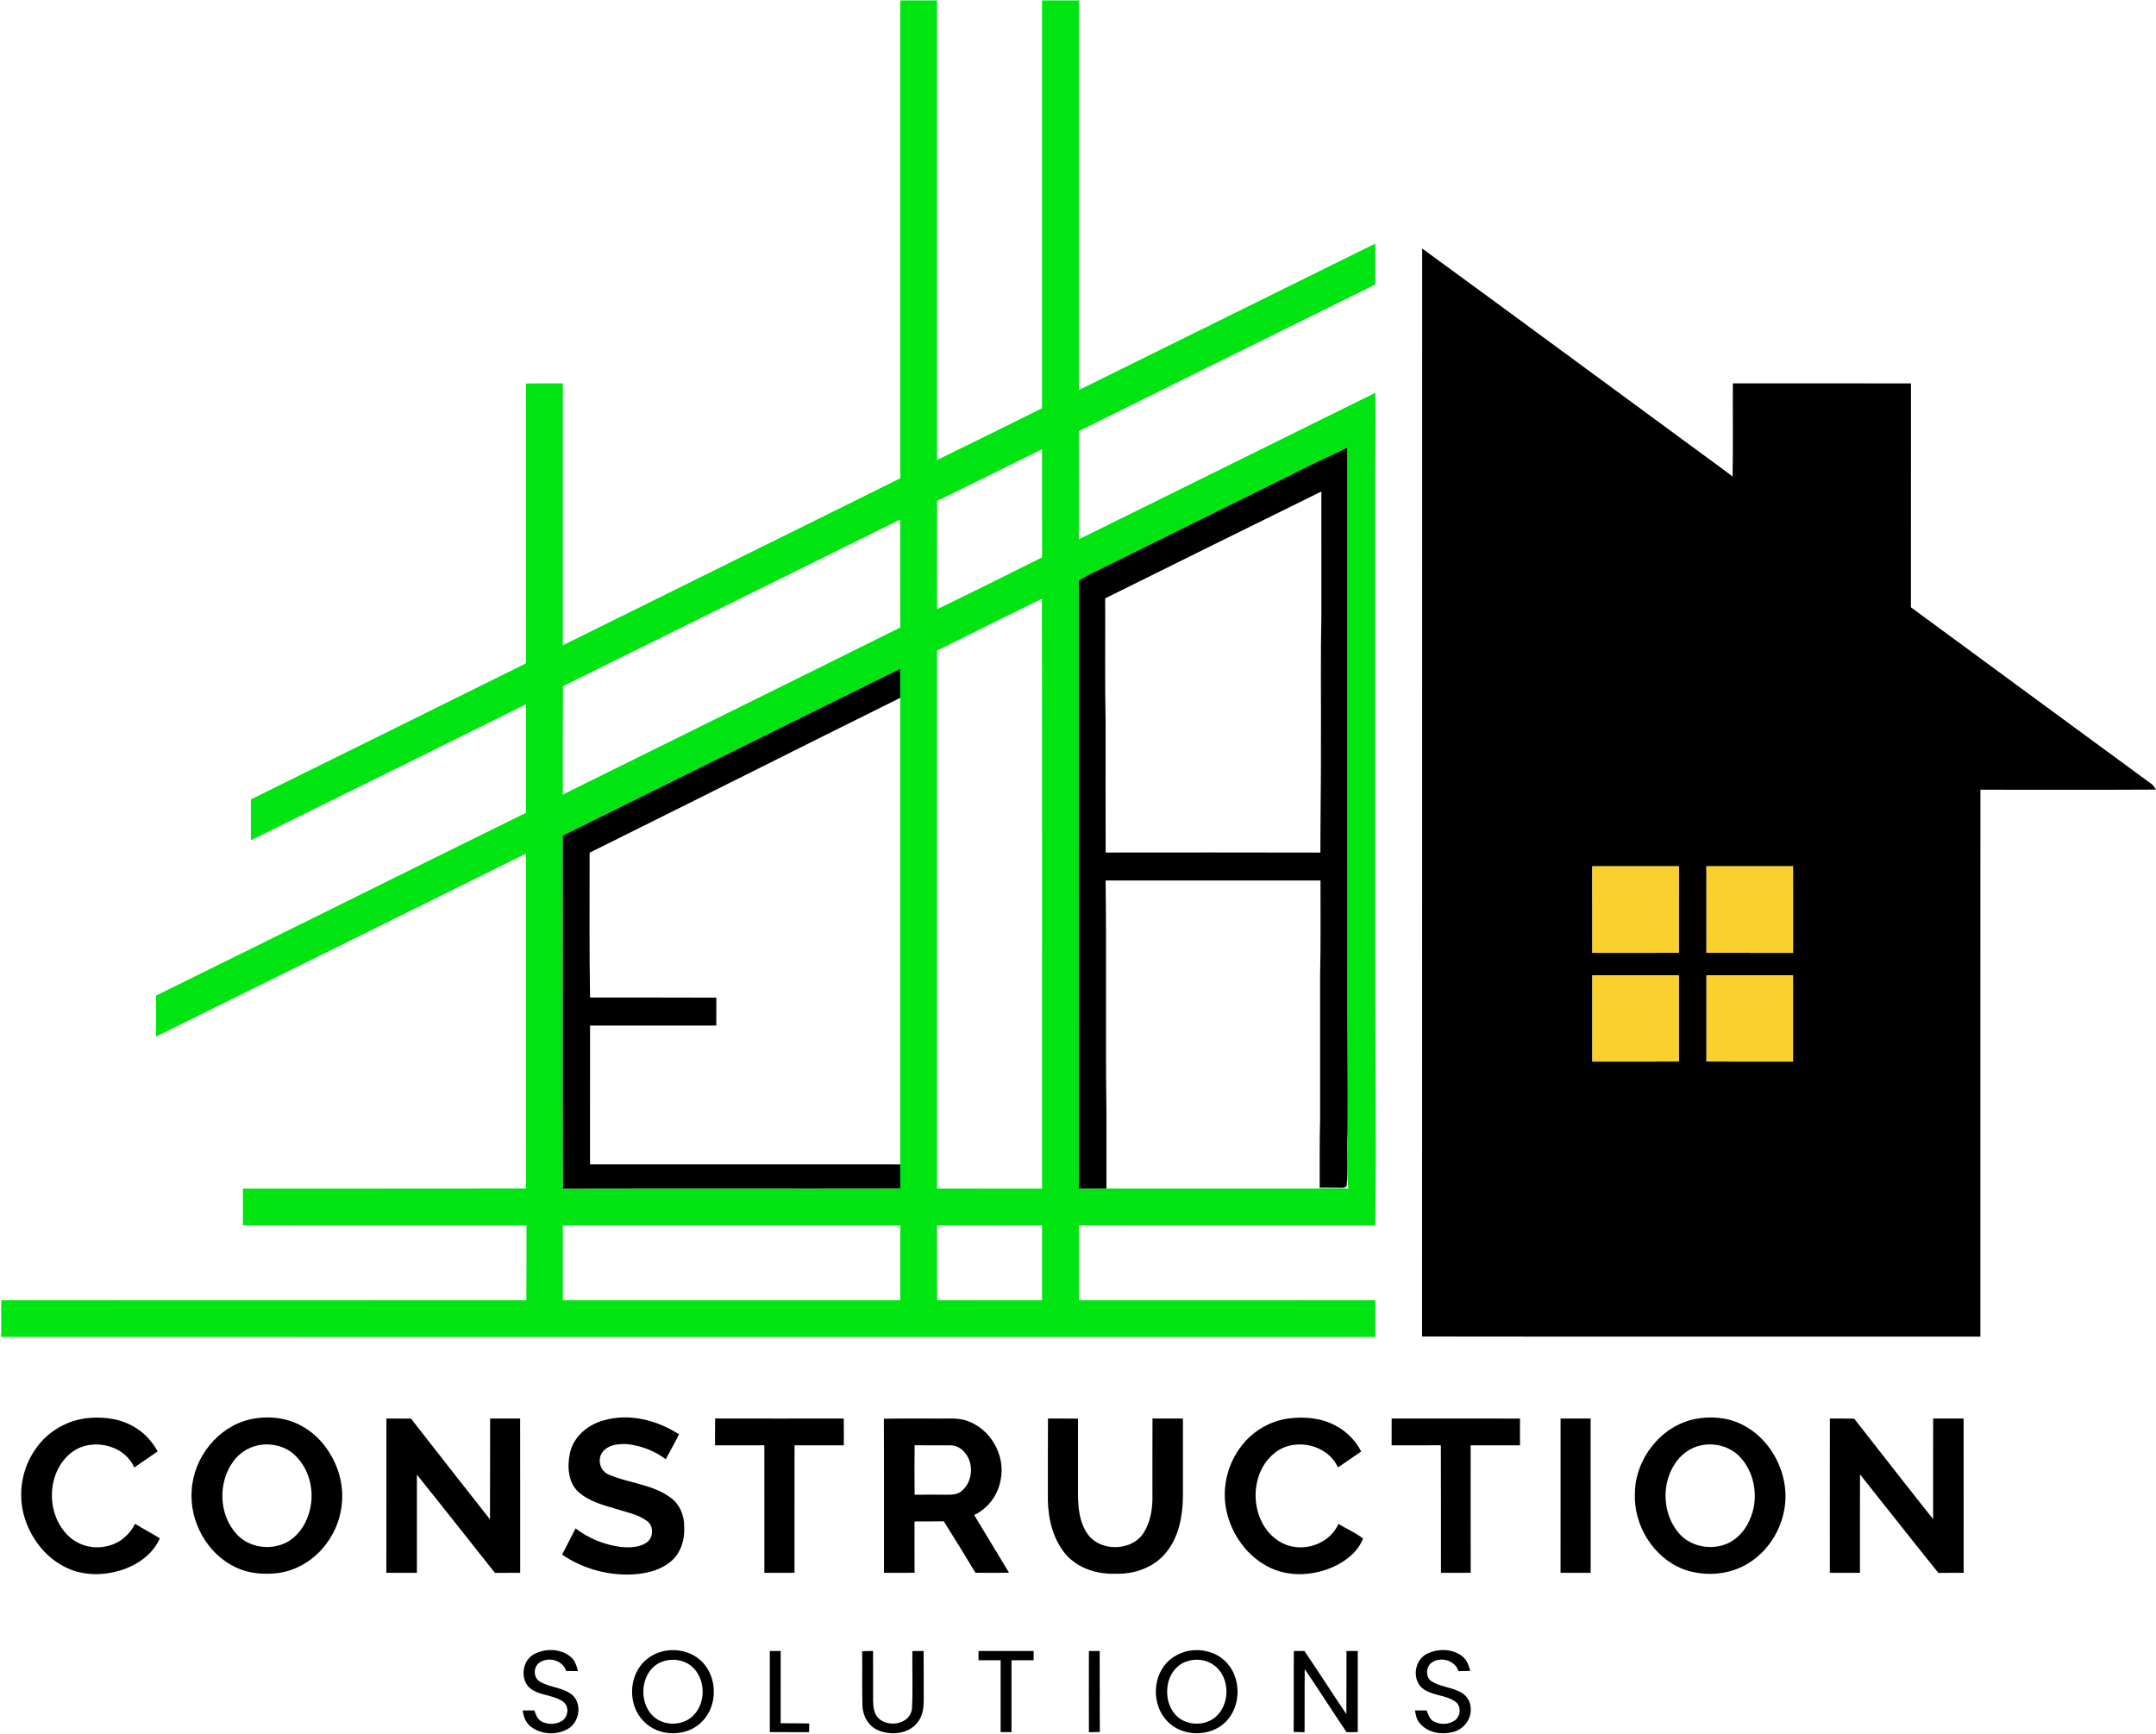 <?xml version="1.0" encoding="UTF-8" ?>
<!DOCTYPE svg PUBLIC "-//W3C//DTD SVG 1.1//EN" "http://www.w3.org/Graphics/SVG/1.1/DTD/svg11.dtd">
<svg width="1289pt" height="1037pt" viewBox="0 0 1289 1037" version="1.1" xmlns="http://www.w3.org/2000/svg">
<g id="#00e412ff">
<path fill="#00e412" opacity="1.00" d=" M 538.25 0.25 C 545.58 0.25 552.92 0.24 560.25 0.25 C 560.24 91.86 560.27 183.47 560.24 275.08 C 581.22 264.89 602.09 254.47 623.00 244.12 C 622.99 162.83 623.00 81.54 623.00 0.25 C 630.33 0.25 637.66 0.25 645.00 0.25 C 645.00 77.92 645.00 155.58 645.00 233.24 C 704.10 204.08 763.15 174.82 822.24 145.64 C 822.26 153.81 822.24 161.97 822.25 170.13 C 763.15 199.34 704.03 228.52 644.97 257.81 C 645.04 279.37 644.98 300.93 645.00 322.49 C 704.11 293.35 763.15 264.07 822.24 234.90 C 822.62 253.60 822.09 272.29 822.25 290.99 C 822.25 385.66 822.25 480.33 822.25 575.00 C 822.11 627.59 823.00 680.18 822.22 732.77 C 763.15 732.73 704.07 732.76 645.00 732.75 C 645.00 747.67 645.00 762.58 645.00 777.50 C 704.09 777.52 763.17 777.46 822.26 777.52 C 822.24 784.84 822.24 792.16 822.26 799.48 C 548.42 799.52 274.58 799.52 0.74 799.47 C 0.76 792.15 0.75 784.84 0.74 777.52 C 105.39 777.49 210.04 777.47 314.69 777.53 C 314.83 762.61 314.70 747.69 314.76 732.77 C 258.26 732.73 201.75 732.76 145.25 732.75 C 145.25 725.42 145.25 718.09 145.24 710.76 C 201.67 710.71 258.10 710.82 314.53 710.70 C 314.46 643.93 314.52 577.16 314.49 510.39 C 240.78 546.93 167.05 583.44 93.27 619.84 C 93.23 611.67 93.25 603.51 93.26 595.34 C 167.07 559.06 240.67 522.32 314.48 486.03 C 314.52 464.40 314.49 442.77 314.50 421.14 C 259.69 448.30 204.88 475.45 150.00 502.47 C 150.00 494.31 149.99 486.16 150.01 478.00 C 204.88 450.94 259.72 423.81 314.53 396.63 C 314.43 340.86 314.57 285.08 314.46 229.31 C 321.81 229.18 329.16 229.27 336.51 229.25 C 336.50 281.46 336.50 333.66 336.50 385.86 C 403.71 352.49 471.05 319.39 538.25 286.00 C 538.25 190.75 538.24 95.50 538.25 0.25 M 793.40 273.46 C 784.11 277.60 775.19 282.49 766.00 286.84 C 729.19 305.07 692.36 323.26 655.54 341.48 C 651.90 343.14 648.38 345.04 645.01 347.18 C 645.01 468.38 644.96 589.58 645.03 710.77 C 650.52 710.73 656.01 710.75 661.51 710.75 C 709.75 710.72 758.00 710.80 806.24 710.71 C 805.92 709.14 805.73 707.56 805.67 705.97 C 805.79 696.22 805.80 686.47 805.69 676.72 C 805.97 643.47 805.27 610.23 805.50 576.99 C 805.49 473.86 805.52 370.74 805.48 267.62 C 801.49 269.63 797.52 271.71 793.40 273.46 M 560.28 299.56 C 560.22 321.14 560.26 342.71 560.26 364.29 C 581.28 354.17 602.14 343.71 623.03 333.31 C 622.96 311.76 623.02 290.20 623.00 268.64 C 602.08 278.91 581.24 289.37 560.28 299.56 M 336.55 410.30 C 336.43 431.90 336.54 453.50 336.49 475.11 C 403.72 441.75 471.08 408.67 538.26 375.21 C 538.22 353.69 538.27 332.18 538.24 310.66 C 470.97 343.78 403.83 377.18 336.55 410.30 M 560.24 389.05 C 560.27 496.28 560.24 603.52 560.25 710.75 C 581.16 710.76 602.07 710.73 622.99 710.76 C 622.96 593.17 623.11 475.58 622.91 358.00 C 602.02 368.35 581.08 378.60 560.24 389.05 M 336.47 499.69 C 336.59 570.06 336.38 640.43 336.58 710.80 C 403.81 710.66 471.04 710.84 538.27 710.71 C 538.23 705.88 538.24 701.07 538.25 696.25 C 538.24 603.25 538.25 510.25 538.25 417.26 C 538.23 411.47 538.27 405.69 538.22 399.91 C 470.95 433.12 403.69 466.38 336.47 499.69 M 336.50 732.75 C 336.50 747.67 336.50 762.58 336.50 777.50 C 403.75 777.50 471.00 777.50 538.25 777.50 C 538.25 762.58 538.25 747.67 538.25 732.75 C 471.00 732.75 403.75 732.75 336.50 732.75 M 560.24 732.76 C 560.30 747.69 560.15 762.62 560.32 777.54 C 581.21 777.44 602.11 777.53 623.00 777.50 C 623.00 762.58 623.00 747.67 623.00 732.75 C 602.08 732.76 581.16 732.74 560.24 732.76 Z" />
</g>
<g id="#000000ff">
<path fill="#000000" opacity="1.00" d=" M 850.27 148.60 C 905.81 189.11 961.09 230.00 1016.54 270.65 C 1022.96 275.43 1029.50 280.06 1035.85 284.94 C 1036.21 266.37 1035.88 247.80 1036.02 229.23 C 1071.52 229.28 1107.02 229.21 1142.51 229.26 C 1142.47 273.89 1142.53 318.52 1142.48 363.15 C 1190.37 398.42 1238.34 433.59 1286.28 468.78 C 1287.51 469.60 1288.19 470.93 1288.98 472.15 C 1254.00 472.36 1219.01 472.22 1184.03 472.23 C 1183.96 581.24 1184.02 690.24 1184.00 799.25 C 1072.74 799.21 961.47 799.34 850.21 799.18 C 850.31 582.32 850.20 365.46 850.27 148.60 M 952.00 518.00 C 952.01 535.25 951.98 552.51 952.01 569.77 C 969.26 569.74 986.50 569.76 1003.75 569.75 C 1003.76 552.51 1003.73 535.26 1003.77 518.02 C 986.51 517.97 969.26 518.01 952.00 518.00 M 1020.23 518.01 C 1020.26 535.26 1020.24 552.51 1020.25 569.75 C 1037.49 569.76 1054.74 569.74 1071.99 569.76 C 1072.02 552.51 1071.99 535.25 1072.00 518.00 C 1054.74 518.01 1037.49 517.98 1020.23 518.01 M 952.01 583.24 C 952.00 600.42 951.98 617.59 952.02 634.77 C 969.26 634.73 986.51 634.76 1003.75 634.75 C 1003.75 617.58 1003.75 600.41 1003.75 583.25 C 986.50 583.24 969.25 583.26 952.01 583.24 M 1020.25 583.25 C 1020.25 600.42 1020.24 617.58 1020.25 634.75 C 1037.49 634.76 1054.74 634.73 1071.98 634.77 C 1072.01 617.59 1072.01 600.41 1071.98 583.23 C 1054.73 583.27 1037.49 583.23 1020.25 583.25 Z" />
<path fill="#000000" opacity="1.00" d=" M 793.40 273.46 C 797.52 271.71 801.49 269.63 805.48 267.62 C 805.52 370.74 805.49 473.86 805.50 576.99 C 805.27 610.23 805.97 643.47 805.69 676.72 C 805.21 687.18 806.07 697.68 805.20 708.12 C 805.34 709.86 803.50 710.40 802.12 710.28 C 797.74 710.32 793.37 710.10 789.00 710.25 C 789.04 696.83 788.85 683.40 789.25 669.98 C 789.24 641.31 789.26 612.64 789.24 583.97 C 789.68 564.82 789.46 545.65 789.48 526.50 C 746.65 526.51 703.82 526.49 661.00 526.51 C 661.65 573.01 660.84 619.54 661.51 666.05 C 661.49 680.95 661.50 695.85 661.51 710.75 C 656.01 710.75 650.52 710.73 645.03 710.77 C 644.96 589.58 645.01 468.38 645.01 347.18 C 648.38 345.04 651.90 343.14 655.54 341.48 C 692.36 323.26 729.19 305.07 766.00 286.84 C 775.19 282.49 784.11 277.60 793.40 273.46 M 660.75 357.79 C 660.87 382.52 660.50 407.26 661.01 431.99 C 661.01 457.92 660.96 483.85 661.03 509.78 C 703.83 509.75 746.62 509.69 789.41 509.81 C 789.43 487.53 789.85 465.27 789.75 443.00 C 789.86 417.67 789.49 392.33 790.01 367.00 C 789.99 342.63 790.01 318.26 790.00 293.90 C 746.88 315.12 703.81 336.44 660.75 357.79 Z" />
<path fill="#000000" opacity="1.00" d=" M 336.47 499.69 C 403.69 466.38 470.95 433.12 538.22 399.91 C 538.27 405.69 538.23 411.47 538.25 417.26 C 476.28 448.01 414.49 479.14 352.51 509.88 C 352.59 538.75 352.26 567.62 352.77 596.49 C 377.94 596.55 403.11 596.41 428.28 596.56 C 428.24 602.12 428.24 607.68 428.25 613.25 C 403.09 613.25 377.93 613.26 352.77 613.24 C 352.73 640.91 352.76 668.58 352.76 696.24 C 414.59 696.26 476.42 696.24 538.25 696.25 C 538.24 701.07 538.23 705.88 538.27 710.71 C 471.04 710.84 403.81 710.66 336.58 710.80 C 336.38 640.43 336.59 570.06 336.47 499.69 Z" />
<path fill="#000000" opacity="1.00" d=" M 21.33 866.39 C 28.63 855.63 41.08 848.61 54.05 847.84 C 63.64 847.14 73.73 848.77 81.82 854.22 C 87.07 857.60 91.25 862.43 94.26 867.88 C 89.56 871.06 84.95 874.35 80.24 877.50 C 73.96 863.08 53.04 859.25 41.53 869.56 C 27.54 881.81 27.65 906.17 41.21 918.71 C 47.21 924.31 56.05 926.54 64.00 924.51 C 71.35 923.05 77.43 917.80 80.76 911.20 C 85.63 914.19 90.70 916.83 95.55 919.85 C 91.33 929.62 81.89 936.01 71.98 939.04 C 61.00 942.41 48.54 942.23 38.28 936.71 C 26.29 930.54 17.77 918.76 14.24 905.89 C 10.65 892.53 13.26 877.65 21.33 866.39 Z" />
<path fill="#000000" opacity="1.00" d=" M 149.57 848.72 C 159.86 846.46 171.10 847.48 180.37 852.70 C 190.64 858.25 198.10 868.14 201.96 879.04 C 206.60 892.10 205.09 907.22 197.82 919.04 C 191.20 930.35 179.53 938.76 166.46 940.61 C 157.84 941.67 148.76 940.99 140.85 937.18 C 123.80 929.11 113.20 909.80 114.61 891.12 C 115.73 871.53 130.25 853.13 149.57 848.72 M 153.36 864.46 C 147.91 865.80 142.98 869.12 139.66 873.64 C 130.14 886.30 130.71 905.75 141.55 917.45 C 148.91 925.51 161.79 927.28 171.33 922.27 C 177.82 918.87 182.28 912.48 184.49 905.62 C 188.51 893.66 185.77 879.28 176.58 870.40 C 170.58 864.48 161.44 862.47 153.36 864.46 Z" />
<path fill="#000000" opacity="1.00" d=" M 231.03 848.23 C 235.92 848.25 240.81 848.23 245.71 848.27 C 261.39 868.41 277.17 888.48 292.95 908.56 C 293.08 888.45 292.94 868.34 293.02 848.23 C 299.00 848.25 304.98 848.26 310.97 848.22 C 311.04 878.98 310.98 909.74 311.00 940.50 C 305.96 940.50 300.93 940.50 295.89 940.51 C 280.34 920.95 264.93 901.28 249.26 881.82 C 249.23 901.38 249.26 920.93 249.25 940.49 C 243.17 940.50 237.08 940.50 231.00 940.50 C 231.02 909.74 230.97 878.98 231.03 848.23 Z" />
<path fill="#000000" opacity="1.00" d=" M 360.99 849.31 C 376.30 844.93 392.83 849.20 405.94 857.65 C 403.52 862.74 400.64 867.59 398.04 872.58 C 391.37 867.54 383.24 864.43 374.95 863.53 C 369.57 863.25 362.93 863.96 359.78 868.95 C 356.99 873.56 359.14 879.98 364.23 881.86 C 376.14 886.94 389.94 887.56 400.69 895.34 C 406.30 899.32 409.23 906.23 409.05 913.01 C 409.48 920.44 407.20 928.34 401.47 933.36 C 394.26 939.64 384.33 941.48 375.04 941.53 C 361.24 941.57 347.46 937.40 336.06 929.61 C 338.81 924.42 341.38 919.14 344.11 913.94 C 351.85 919.90 361.22 923.69 370.90 924.98 C 376.13 925.50 381.95 925.48 386.49 922.47 C 390.83 919.60 391.02 912.29 386.64 909.36 C 381.47 905.60 375.02 904.41 369.05 902.49 C 360.95 900.06 352.26 897.94 345.82 892.14 C 339.49 886.29 339.08 876.76 340.76 868.86 C 342.87 859.01 351.54 851.81 360.99 849.31 Z" />
<path fill="#000000" opacity="1.00" d=" M 427.55 848.21 C 453.19 848.27 478.82 848.26 504.45 848.22 C 504.53 853.56 504.51 858.90 504.48 864.25 C 494.66 864.24 484.84 864.27 475.02 864.24 C 474.98 889.66 475.01 915.08 475.00 940.50 C 469.00 940.50 463.00 940.50 457.00 940.50 C 456.98 915.08 457.03 889.65 456.98 864.23 C 447.15 864.27 437.33 864.24 427.51 864.25 C 427.49 858.90 427.46 853.55 427.55 848.21 Z" />
<path fill="#000000" opacity="1.00" d=" M 528.43 848.35 C 539.61 848.11 550.78 848.31 561.96 848.25 C 567.32 848.31 572.85 847.75 578.02 849.55 C 592.18 854.28 601.35 870.32 598.25 884.95 C 596.66 893.95 590.74 902.03 582.43 905.93 C 589.38 917.43 596.33 928.93 603.27 940.43 C 596.57 940.54 589.87 940.55 583.17 940.43 C 576.94 930.14 570.70 919.85 564.26 909.68 C 558.43 909.81 552.59 909.73 546.76 909.76 C 546.77 919.99 546.71 930.22 546.79 940.45 C 540.69 940.55 534.60 940.48 528.51 940.50 C 528.44 909.78 528.59 879.07 528.43 848.35 M 546.82 864.22 C 546.70 874.07 546.72 883.92 546.81 893.78 C 553.21 893.72 559.61 893.74 566.02 893.78 C 569.00 893.83 572.28 893.74 574.72 891.76 C 581.40 886.47 582.47 875.57 577.13 868.97 C 575.01 866.14 571.63 864.15 568.04 864.25 C 560.96 864.18 553.89 864.31 546.82 864.22 Z" />
<path fill="#000000" opacity="1.00" d=" M 626.55 848.21 C 632.54 848.28 638.52 848.22 644.51 848.26 C 644.49 863.50 644.51 878.75 644.50 893.99 C 644.61 901.64 645.34 909.76 649.62 916.35 C 656.87 928.21 677.09 928.04 684.09 916.01 C 687.53 910.34 688.80 903.59 689.00 897.04 C 689.03 880.76 688.94 864.49 689.04 848.21 C 695.10 848.27 701.16 848.24 707.23 848.24 C 707.27 863.81 707.26 879.39 707.24 894.97 C 707.07 906.85 704.72 919.47 696.82 928.78 C 689.62 937.43 678.07 941.39 667.03 941.04 C 656.17 941.45 644.74 937.96 637.37 929.67 C 629.65 920.73 626.72 908.61 626.49 897.04 C 626.53 880.76 626.43 864.49 626.55 848.21 Z" />
<path fill="#000000" opacity="1.00" d=" M 742.79 863.92 C 749.66 855.29 759.95 849.43 770.92 848.13 C 780.28 847.02 790.21 847.92 798.58 852.52 C 805.09 855.96 810.50 861.37 813.82 867.95 C 809.14 871.08 804.55 874.33 799.91 877.51 C 793.81 863.74 774.31 859.45 762.55 868.44 C 750.22 877.73 747.59 896.28 754.20 909.72 C 757.77 917.18 764.61 923.33 772.90 924.81 C 783.66 926.91 795.72 921.49 800.22 911.25 C 805.07 914.21 810.46 916.48 814.93 919.98 C 811.82 927.99 804.57 933.60 796.93 937.02 C 785.42 942.08 771.67 943.02 760.05 937.77 C 746.15 931.48 736.29 917.86 733.19 903.09 C 730.33 889.46 734.02 874.70 742.79 863.92 Z" />
<path fill="#000000" opacity="1.00" d=" M 832.02 848.23 C 857.60 848.27 883.17 848.24 908.75 848.25 C 908.75 853.57 908.75 858.90 908.76 864.24 C 898.92 864.27 889.08 864.24 879.25 864.25 C 879.27 889.65 879.21 915.04 879.28 940.44 C 873.35 940.55 867.42 940.48 861.50 940.50 C 861.46 915.07 861.58 889.64 861.44 864.21 C 851.62 864.30 841.81 864.23 832.00 864.25 C 832.00 858.90 831.98 853.57 832.02 848.23 Z" />
<path fill="#000000" opacity="1.00" d=" M 933.01 848.24 C 939.00 848.25 944.99 848.26 950.98 848.23 C 951.03 878.98 950.98 909.74 951.00 940.49 C 945.00 940.51 939.00 940.50 933.00 940.50 C 933.01 909.74 932.98 878.99 933.01 848.24 Z" />
<path fill="#000000" opacity="1.00" d=" M 1013.43 848.51 C 1022.72 846.72 1032.73 847.46 1041.29 851.71 C 1055.58 858.65 1065.20 873.54 1067.16 889.13 C 1069.47 907.19 1060.16 926.23 1044.36 935.33 C 1032.85 942.09 1018.21 942.80 1005.82 938.12 C 988.23 930.96 976.61 911.87 977.46 893.02 C 977.57 872.40 993.02 852.61 1013.43 848.51 M 1017.16 864.23 C 1010.38 865.54 1004.49 870.07 1000.95 875.93 C 993.10 888.39 994.22 905.95 1003.97 917.06 C 1011.01 925.02 1023.29 927.16 1032.88 922.93 C 1038.85 920.20 1043.42 914.97 1046.00 909.00 C 1051.65 896.85 1049.59 881.42 1040.54 871.45 C 1034.71 865.12 1025.52 862.48 1017.16 864.23 Z" />
<path fill="#000000" opacity="1.00" d=" M 1094.03 848.23 C 1098.87 848.25 1103.72 848.21 1108.57 848.31 C 1124.27 868.36 1139.89 888.47 1155.75 908.40 C 1155.77 888.34 1155.71 868.29 1155.77 848.24 C 1161.84 848.25 1167.90 848.26 1173.97 848.22 C 1174.04 878.98 1173.98 909.74 1174.00 940.50 C 1168.96 940.50 1163.92 940.47 1158.89 940.55 C 1143.13 921.03 1127.71 901.24 1112.04 881.64 C 1111.94 901.26 1112.03 920.88 1112.00 940.50 C 1106.00 940.50 1100.00 940.50 1094.00 940.50 C 1094.02 909.74 1093.96 878.98 1094.03 848.23 Z" />
<path fill="#000000" opacity="1.00" d=" M 319.15 989.22 C 325.67 985.61 334.58 985.70 340.61 990.28 C 343.55 992.36 344.73 995.89 345.52 999.24 C 343.18 999.24 340.83 999.23 338.49 999.19 C 336.47 992.88 328.45 990.59 322.98 993.87 C 318.89 996.16 318.56 1002.85 322.57 1005.40 C 328.83 1009.39 337.34 1008.81 342.85 1014.18 C 348.03 1019.81 346.17 1029.86 339.68 1033.71 C 332.99 1037.75 323.61 1037.33 317.42 1032.51 C 314.29 1030.22 313.00 1026.43 312.49 1022.76 C 314.81 1022.74 317.15 1022.75 319.48 1022.79 C 320.34 1025.25 321.27 1028.00 323.72 1029.35 C 327.45 1031.41 332.42 1031.29 336.03 1029.01 C 339.86 1026.50 340.47 1020.14 336.53 1017.45 C 330.74 1013.43 322.93 1013.98 317.24 1009.78 C 310.78 1004.64 311.96 993.15 319.15 989.22 Z" />
<path fill="#000000" opacity="1.00" d=" M 395.45 987.64 C 403.74 985.32 413.26 987.35 419.49 993.41 C 428.94 1002.66 429.25 1019.52 420.10 1029.08 C 411.13 1038.83 393.84 1038.90 384.79 1029.22 C 374.84 1019.26 375.74 1000.63 386.95 991.97 C 389.47 989.98 392.35 988.47 395.45 987.64 M 396.39 993.46 C 383.84 997.56 381.16 1015.39 389.18 1024.80 C 394.86 1031.73 406.10 1032.60 413.05 1027.12 C 422.47 1019.75 422.44 1003.38 413.03 996.01 C 408.39 992.38 401.90 991.55 396.39 993.46 Z" />
<path fill="#000000" opacity="1.00" d=" M 460.24 987.25 C 462.41 987.24 464.58 987.24 466.75 987.24 C 466.74 1001.64 466.78 1016.03 466.73 1030.43 C 472.43 1030.57 478.13 1030.41 483.83 1030.58 C 483.78 1032.29 483.75 1034.02 483.72 1035.76 C 475.89 1035.74 468.07 1035.76 460.25 1035.75 C 460.25 1019.58 460.25 1003.42 460.24 987.25 Z" />
<path fill="#000000" opacity="1.00" d=" M 515.44 987.35 C 517.61 987.27 519.79 987.23 521.97 987.19 C 522.05 997.11 521.96 1007.03 522.00 1016.96 C 522.07 1020.49 522.43 1024.38 524.90 1027.15 C 530.73 1033.28 544.00 1031.21 545.22 1021.94 C 545.88 1010.41 545.32 998.82 545.48 987.27 C 547.72 987.24 549.96 987.23 552.21 987.22 C 552.31 996.81 552.21 1006.41 552.27 1016.01 C 552.32 1020.76 551.79 1025.85 548.75 1029.71 C 543.46 1036.85 532.97 1037.93 525.19 1034.72 C 519.26 1032.34 515.77 1026.07 515.63 1019.86 C 515.28 1009.03 515.66 998.18 515.44 987.35 Z" />
<path fill="#000000" opacity="1.00" d=" M 585.02 987.23 C 596.01 987.26 607.00 987.25 617.99 987.23 C 617.98 989.07 617.97 990.92 617.97 992.78 C 613.56 992.74 609.16 992.74 604.76 992.76 C 604.75 1007.09 604.75 1021.42 604.75 1035.75 C 602.58 1035.74 600.41 1035.74 598.24 1035.75 C 598.25 1021.42 598.25 1007.09 598.24 992.76 C 593.83 992.74 589.42 992.74 585.02 992.77 C 585.01 990.91 585.01 989.06 585.02 987.23 Z" />
<path fill="#000000" opacity="1.00" d=" M 651.02 987.24 C 653.16 987.23 655.31 987.22 657.47 987.23 C 657.58 1003.37 657.41 1019.51 657.56 1035.65 C 655.38 1035.71 653.20 1035.75 651.03 1035.81 C 650.97 1019.62 650.99 1003.43 651.02 987.24 Z" />
<path fill="#000000" opacity="1.00" d=" M 708.48 987.68 C 716.56 985.38 725.82 987.18 732.07 992.91 C 742.50 1002.32 742.49 1020.72 732.17 1030.21 C 722.84 1038.85 706.59 1038.48 697.84 1029.18 C 688.27 1019.30 688.80 1001.39 699.45 992.49 C 702.06 990.25 705.19 988.64 708.48 987.68 M 709.38 993.50 C 695.51 998.26 693.94 1019.60 705.45 1027.71 C 711.34 1031.67 719.74 1031.73 725.57 1027.59 C 735.62 1020.46 735.87 1003.33 726.05 995.91 C 721.37 992.34 714.87 991.51 709.38 993.50 Z" />
<path fill="#000000" opacity="1.00" d=" M 773.55 987.22 C 775.65 987.22 777.76 987.23 779.88 987.24 C 788.37 999.73 796.47 1012.49 804.96 1024.99 C 805.06 1012.40 804.95 999.82 805.02 987.23 C 807.25 987.23 809.50 987.24 811.75 987.25 C 811.75 1003.41 811.75 1019.58 811.75 1035.75 C 809.51 1035.74 807.27 1035.75 805.04 1035.77 C 796.62 1023.27 788.54 1010.54 780.06 998.07 C 779.90 1010.65 780.08 1023.23 779.96 1035.82 C 777.78 1035.75 775.60 1035.70 773.43 1035.64 C 773.61 1019.50 773.40 1003.36 773.55 987.22 Z" />
<path fill="#000000" opacity="1.00" d=" M 853.04 988.96 C 859.67 985.62 868.59 985.73 874.47 990.60 C 877.12 992.69 878.13 996.01 879.03 999.13 C 876.68 999.19 874.33 999.24 871.99 999.28 C 869.96 993.06 862.16 990.58 856.66 993.73 C 852.28 996.05 851.93 1003.29 856.41 1005.71 C 861.24 1008.45 866.97 1008.91 871.98 1011.25 C 876.01 1012.81 879.09 1016.63 879.23 1021.04 C 880.03 1027.45 875.51 1033.67 869.43 1035.49 C 862.35 1037.56 853.51 1036.35 848.71 1030.28 C 846.88 1028.20 846.46 1025.38 845.96 1022.79 C 848.27 1022.75 850.58 1022.75 852.91 1022.77 C 853.86 1025.09 854.59 1027.86 856.96 1029.20 C 860.81 1031.49 866.08 1031.32 869.77 1028.77 C 873.30 1026.27 873.80 1020.36 870.27 1017.66 C 864.22 1013.17 855.60 1014.20 849.91 1009.08 C 844.10 1003.54 845.88 992.57 853.04 988.96 Z" />
</g>
<g id="#fad02cff">
<path fill="#fad02c" opacity="1.00" d=" M 952.00 518.00 C 969.26 518.01 986.51 517.97 1003.77 518.02 C 1003.73 535.26 1003.76 552.51 1003.75 569.75 C 986.50 569.76 969.26 569.74 952.01 569.77 C 951.98 552.51 952.01 535.25 952.00 518.00 Z" />
<path fill="#fad02c" opacity="1.00" d=" M 1020.23 518.01 C 1037.49 517.98 1054.74 518.01 1072.00 518.00 C 1071.99 535.25 1072.02 552.51 1071.99 569.76 C 1054.74 569.74 1037.49 569.76 1020.25 569.75 C 1020.24 552.51 1020.26 535.26 1020.23 518.01 Z" />
<path fill="#fad02c" opacity="1.00" d=" M 952.01 583.24 C 969.25 583.26 986.50 583.24 1003.75 583.25 C 1003.75 600.41 1003.75 617.58 1003.75 634.75 C 986.51 634.76 969.26 634.73 952.02 634.77 C 951.98 617.59 952.00 600.42 952.01 583.24 Z" />
<path fill="#fad02c" opacity="1.00" d=" M 1020.25 583.25 C 1037.49 583.23 1054.73 583.27 1071.98 583.23 C 1072.01 600.41 1072.01 617.59 1071.98 634.77 C 1054.74 634.73 1037.49 634.76 1020.25 634.75 C 1020.24 617.58 1020.25 600.42 1020.25 583.25 Z" />
</g>
</svg>
